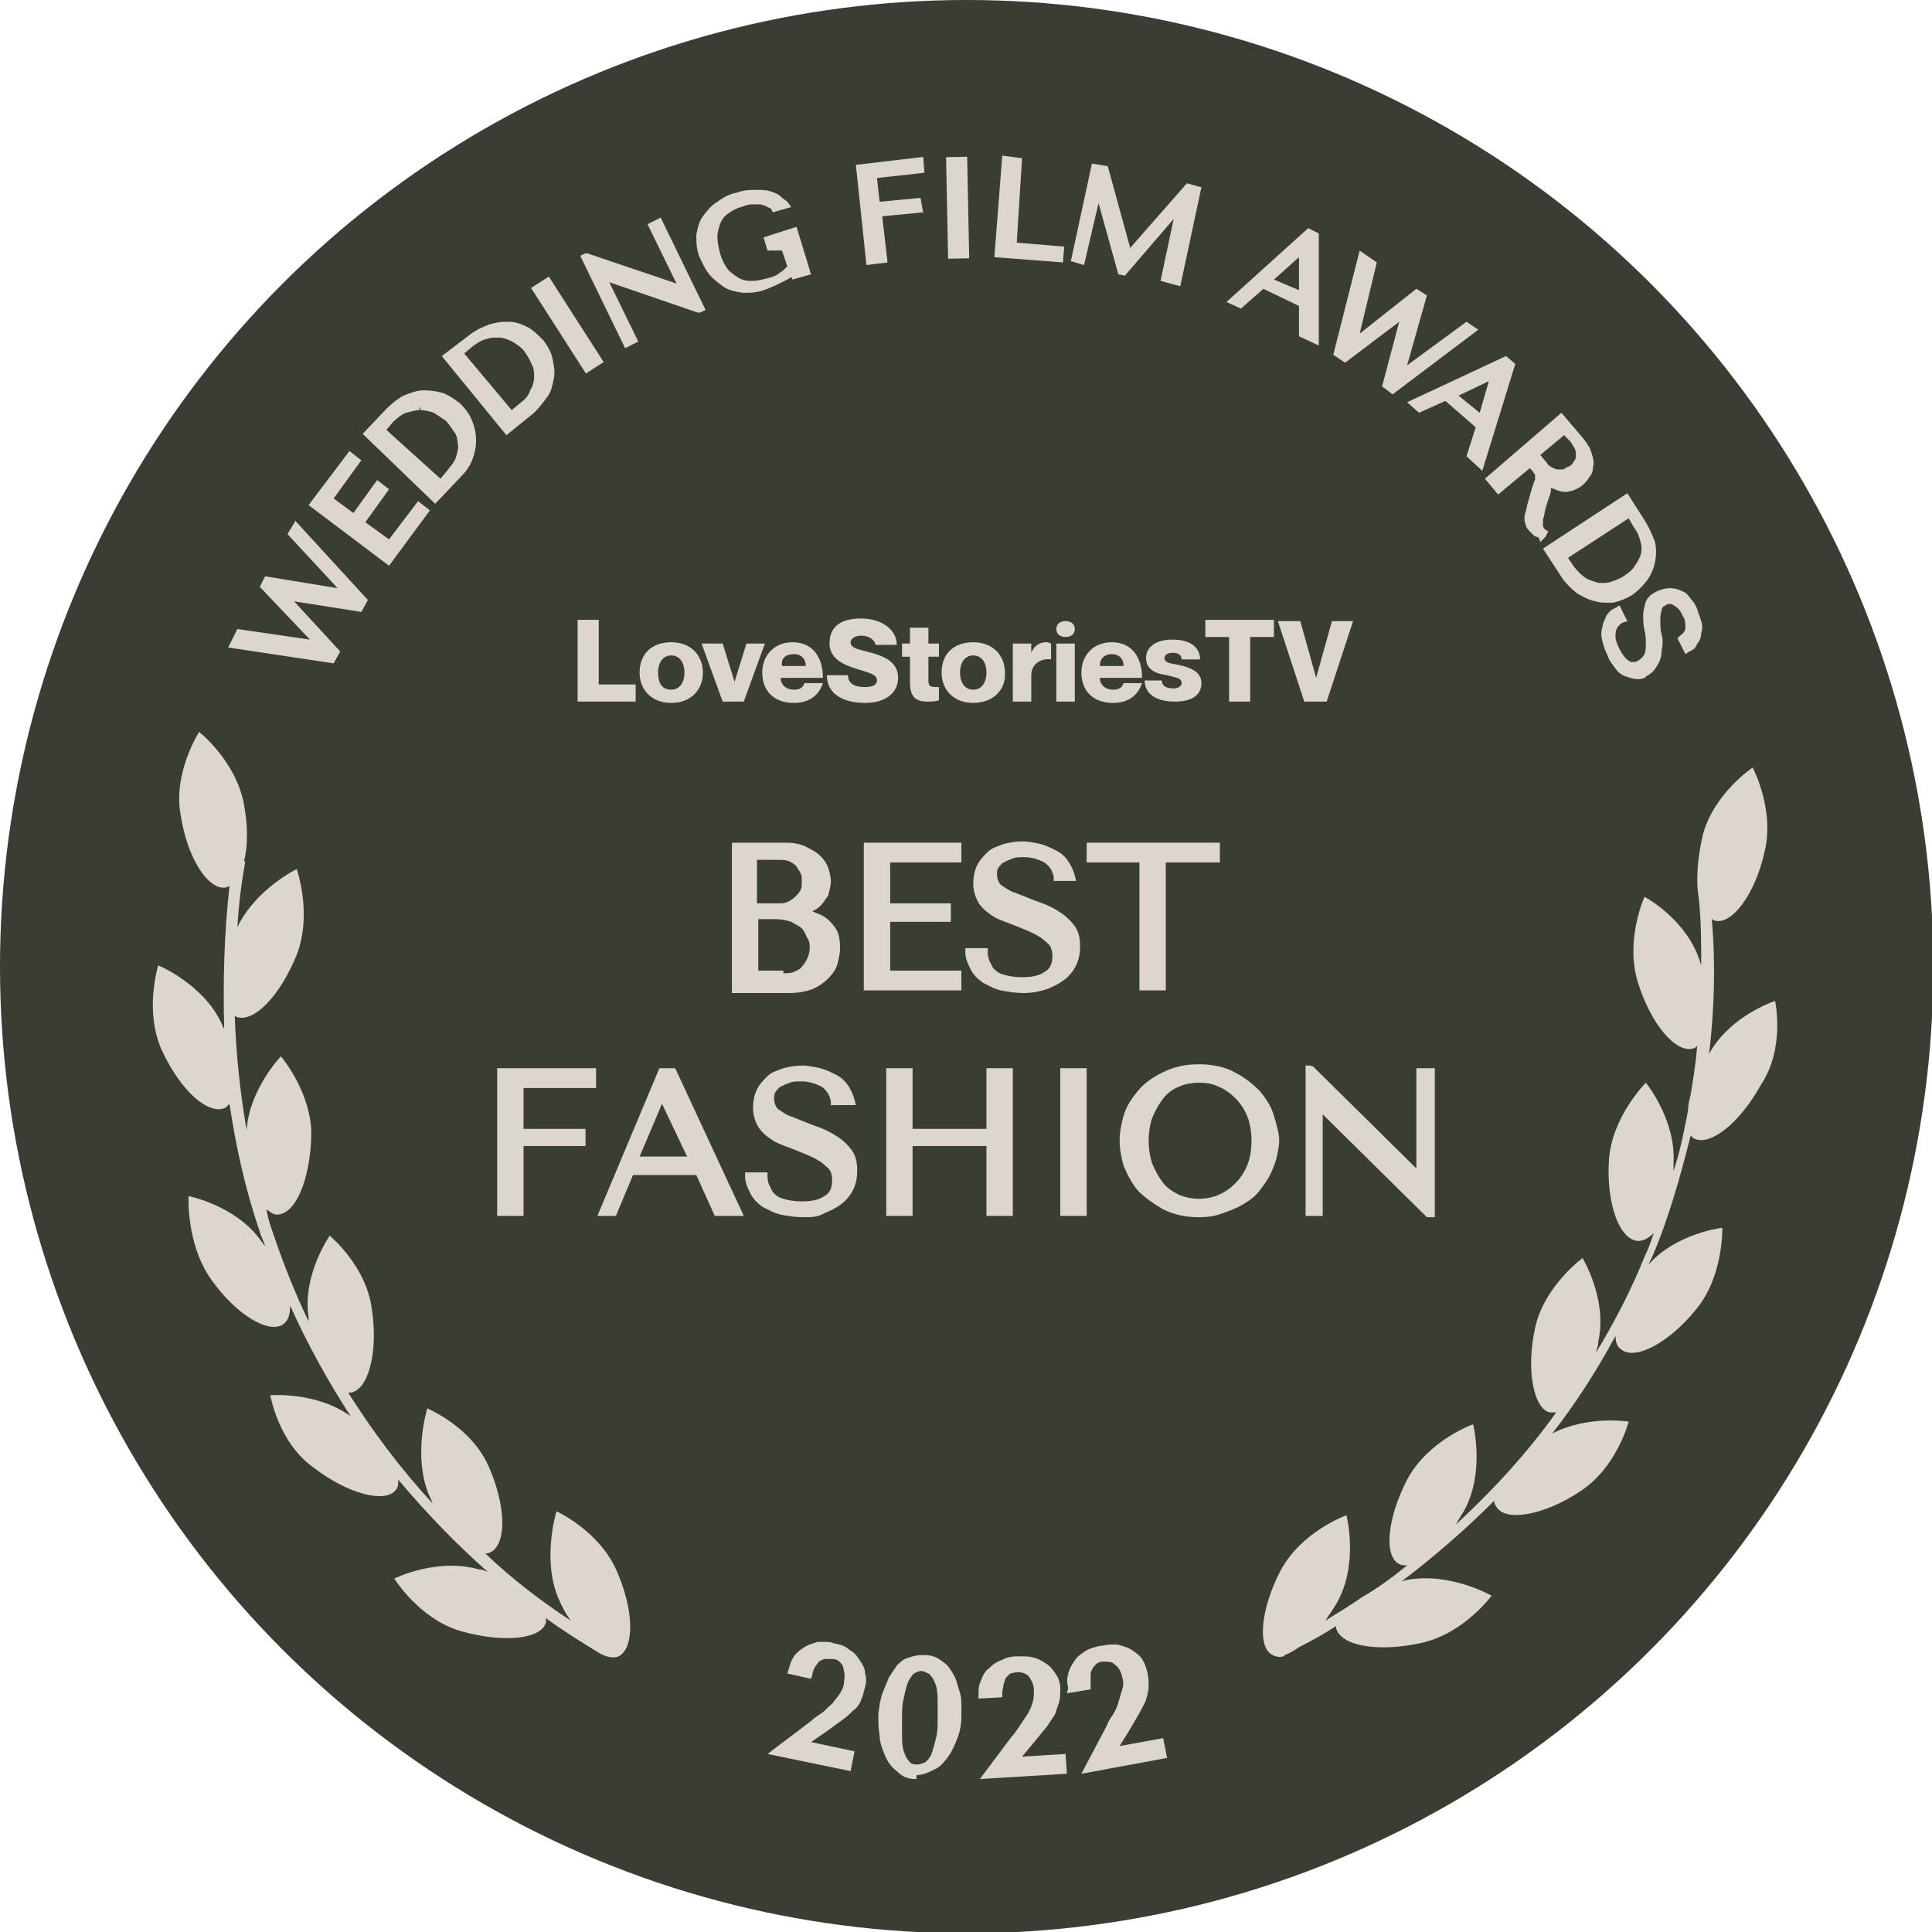 <?xml version="1.0" encoding="UTF-8"?> <!-- Generator: Adobe Illustrator 26.0.1, SVG Export Plug-In . SVG Version: 6.00 Build 0) --> <svg xmlns="http://www.w3.org/2000/svg" xmlns:xlink="http://www.w3.org/1999/xlink" x="0px" y="0px" viewBox="0 0 146.5 146.5" style="enable-background:new 0 0 146.5 146.5;" xml:space="preserve"> <style type="text/css"> .st0{fill:#3A3D34;} .st1{fill:#DDD6D0;} .st2{fill:#B86747;} </style> <g id="Layer_1"> <circle class="st0" cx="73.3" cy="73.3" r="73.3"></circle> <g> <path class="st1" d="M43.8,47.1v6.1h4.4v-1.3h-2.8v-4.9H43.8z"></path> <path class="st1" d="M50.9,53.3c-1.5,0-2.4-1-2.4-2.3c0-1.4,0.9-2.3,2.4-2.3c1.5,0,2.4,1,2.4,2.3C53.3,52.3,52.4,53.3,50.9,53.3z M50.9,52.3c0.6,0,1-0.5,1-1.3c0-0.8-0.4-1.3-1-1.3c-0.6,0-1,0.5-1,1.3C49.9,51.8,50.2,52.3,50.9,52.3z"></path> <path class="st1" d="M53.2,48.8l1.6,4.4h1.6l1.6-4.4h-1.4l-0.9,2.9h0l-0.9-2.9H53.2z"></path> <path class="st1" d="M60.2,52.3c-0.5,0-1-0.3-1-0.9h3.2c0-1.6-0.8-2.7-2.3-2.7c-1.4,0-2.3,1-2.3,2.3c0,1.4,0.9,2.3,2.4,2.3 c1.2,0,1.9-0.6,2.2-1.5H61C60.9,52.1,60.7,52.3,60.2,52.3z M60.2,49.6c0.5,0,0.9,0.3,0.9,0.9h-1.8C59.2,49.9,59.6,49.6,60.2,49.6z "></path> <path class="st1" d="M65.7,49.4c-0.8-0.2-1.2-0.3-1.2-0.7c0-0.3,0.4-0.5,0.8-0.5c0.6,0,1,0.3,1.1,0.7H68c0-1.2-1.2-2-2.7-2 c-1.4,0-2.4,0.5-2.4,1.9c0,1.1,1,1.6,2,1.9c0.9,0.3,1.6,0.4,1.6,0.9c0,0.3-0.3,0.5-0.9,0.5c-0.7,0-1.3-0.2-1.3-0.9h-1.6 c0,1.4,1.2,2.1,2.9,2.1c1.6,0,2.5-0.8,2.5-1.9C68.1,50.1,66.9,49.7,65.7,49.4z"></path> <path class="st1" d="M71.2,49.8v-1h-0.8v-1.2H69v1.2h-0.6v1H69v1.9c0,1,0.3,1.5,1.3,1.5c0.4,0,0.6,0,0.9-0.1v-1 c-0.6,0-0.8,0-0.8-0.5v-1.8H71.2z"></path> <path class="st1" d="M73.8,53.3c-1.5,0-2.4-1-2.4-2.3c0-1.4,0.9-2.3,2.4-2.3c1.5,0,2.4,1,2.4,2.3C76.3,52.3,75.3,53.3,73.8,53.3z M73.8,52.3c0.6,0,1-0.5,1-1.3c0-0.8-0.4-1.3-1-1.3c-0.6,0-1,0.5-1,1.3C72.8,51.8,73.2,52.3,73.8,52.3z"></path> <path class="st1" d="M79.3,48.7c-0.5,0-0.9,0.3-1.1,0.8h0v-0.7h-1.4v4.4h1.4v-2c0-0.9,0.8-1.3,1.5-1.2h0v-1.2 C79.5,48.7,79.4,48.7,79.3,48.7z"></path> <path class="st1" d="M80.8,48.3c0.4,0,0.7-0.2,0.7-0.6c0-0.4-0.3-0.6-0.7-0.6s-0.7,0.2-0.7,0.6C80.1,48.1,80.4,48.3,80.8,48.3z M80.1,48.8v4.4h1.4v-4.4H80.1z"></path> <path class="st1" d="M84.4,52.3c-0.5,0-1-0.3-1-0.9h3.2c0-1.6-0.8-2.7-2.3-2.7c-1.4,0-2.3,1-2.3,2.3c0,1.4,0.9,2.3,2.4,2.3 c1.2,0,1.9-0.6,2.2-1.5h-1.4C85.1,52.1,84.9,52.3,84.4,52.3z M84.3,49.6c0.5,0,0.9,0.3,0.9,0.9h-1.8 C83.4,49.9,83.8,49.6,84.3,49.6z"></path> <path class="st1" d="M89.3,50.4c-0.7-0.1-1-0.2-1-0.5c0-0.2,0.2-0.4,0.6-0.4c0.5,0,0.7,0.2,0.7,0.5H91c0-0.8-0.6-1.5-2.1-1.5 c-1.3,0-2,0.6-2,1.4c0,0.9,0.8,1.2,1.6,1.3c0.7,0.2,1.1,0.2,1.1,0.6c0,0.2-0.2,0.4-0.6,0.4c-0.6,0-0.9-0.2-0.9-0.6h-1.3 c0,0.9,0.7,1.6,2.3,1.6c1.3,0,2-0.5,2-1.4C91.1,50.9,90.2,50.6,89.3,50.4z"></path> <path class="st1" d="M93.2,53.2h1.6v-4.9h1.8v-1.3h-5.2v1.3h1.8V53.2z"></path> <path class="st1" d="M96.9,47.1l2,6.1h1.7l2-6.1H101l-1.2,4.3h0l-1.2-4.3H96.9z"></path> </g> <g> <path class="st1" d="M58.2,133l3.3-2.5c0.2-0.2,0.5-0.4,0.8-0.6c0.3-0.2,0.5-0.5,0.8-0.7c0.2-0.3,0.4-0.5,0.6-0.8 c0.2-0.3,0.3-0.6,0.3-0.9c0.1-0.5,0-0.8-0.1-1.2c-0.2-0.3-0.4-0.5-0.8-0.5c-0.1,0-0.2,0-0.3,0c-0.1,0-0.2,0-0.3,0 c-0.2,0.1-0.3,0.1-0.4,0.2c-0.1,0.1-0.2,0.3-0.3,0.4c-0.1,0.2-0.2,0.4-0.2,0.6l-0.1,0.3l-1.8-0.4l0.1-0.3c0.1-0.4,0.2-0.7,0.4-1 c0.2-0.3,0.5-0.5,0.8-0.7c0.3-0.2,0.7-0.3,1-0.4c0.2,0,0.3,0,0.5,0c0.2,0,0.5,0,0.7,0.1c0.5,0.1,0.9,0.2,1.2,0.5 c0.4,0.2,0.6,0.5,0.8,0.8c0.2,0.3,0.4,0.6,0.4,1c0.1,0.3,0.1,0.7,0,1c-0.1,0.4-0.2,0.8-0.3,1c-0.1,0.3-0.3,0.6-0.6,0.8 c-0.2,0.2-0.5,0.5-0.8,0.7l-1.1,0.8l-1.3,0.9l3.3,0.7l-0.3,1.5L58.2,133z"></path> <path class="st1" d="M69.4,134.9c-0.6,0-1-0.2-1.4-0.6c-0.4-0.3-0.7-0.7-0.9-1.2c-0.2-0.5-0.4-1-0.4-1.5c-0.1-0.5-0.1-1.1-0.1-1.6 c0-0.2,0.1-0.5,0.1-0.8c0.1-0.3,0.1-0.6,0.3-1c0.1-0.3,0.3-0.7,0.4-1c0.2-0.3,0.4-0.6,0.6-0.9c0.3-0.3,0.5-0.5,0.9-0.6 c0.3-0.1,0.6-0.2,1-0.2c0.1,0,0.1,0,0.2,0c0.4,0,0.8,0.1,1.1,0.3c0.3,0.2,0.6,0.4,0.8,0.7c0.2,0.3,0.4,0.6,0.5,0.9 c0.1,0.3,0.2,0.7,0.3,1c0.1,0.3,0.1,0.7,0.1,1c0,0.3,0,0.6,0,0.8c0,0.5-0.1,1.1-0.3,1.6c-0.2,0.5-0.4,1-0.7,1.4 c-0.3,0.4-0.6,0.8-1.1,1c-0.4,0.2-0.8,0.4-1.3,0.4C69.5,134.9,69.5,134.9,69.4,134.9z M69.9,126.7c-0.2,0-0.4,0.1-0.6,0.2 c-0.2,0.2-0.4,0.5-0.5,0.8c-0.1,0.3-0.2,0.7-0.3,1.2c-0.1,0.4-0.1,0.9-0.1,1.3c0,0.4,0,0.8,0,1.3c0,0.4,0,0.8,0.1,1.2 c0.1,0.3,0.2,0.6,0.4,0.8c0.1,0.2,0.3,0.3,0.6,0.3c0,0,0,0,0,0c0.3,0,0.5-0.1,0.7-0.2c0.2-0.2,0.4-0.4,0.5-0.8 c0.1-0.3,0.2-0.7,0.3-1.1c0.1-0.4,0.1-0.9,0.1-1.3c0-0.4,0-0.8,0-1.3c0-0.4,0-0.8-0.1-1.2c-0.1-0.3-0.2-0.6-0.4-0.8 C70.5,126.9,70.2,126.8,69.9,126.7L69.9,126.7z"></path> <path class="st1" d="M76.7,131.7c0.2-0.2,0.4-0.5,0.6-0.8c0.2-0.3,0.4-0.6,0.6-0.9c0.2-0.3,0.3-0.6,0.4-0.9 c0.1-0.3,0.1-0.6,0.1-0.9c0-0.5-0.2-0.8-0.4-1.1c-0.2-0.2-0.5-0.3-0.8-0.3c-0.3,0-0.5,0.1-0.6,0.1c-0.1,0.1-0.2,0.2-0.3,0.3 c-0.1,0.1-0.1,0.3-0.2,0.5c0,0.2-0.1,0.4-0.1,0.7l0,0.3l-1.8,0.1l0-0.3c0-0.4,0-0.7,0.2-1.1c0.1-0.3,0.3-0.7,0.6-0.9 c0.3-0.3,0.6-0.5,0.9-0.6c0.4-0.2,0.7-0.3,1.2-0.3c0.1,0,0.2,0,0.3,0c0.4,0,0.7,0,1,0.1c0.4,0.1,0.7,0.3,1,0.5 c0.3,0.2,0.5,0.5,0.7,0.8c0.2,0.3,0.3,0.7,0.3,1c0,0.4,0,0.8-0.1,1.1c-0.1,0.3-0.2,0.6-0.3,0.9c-0.2,0.3-0.4,0.6-0.6,0.9l-0.9,1.1 l-1,1.2l3.3-0.2l0.1,1.5l-6.6,0.4L76.7,131.7z"></path> <path class="st1" d="M83.9,130.9c0.1-0.3,0.3-0.6,0.5-0.9c0.2-0.3,0.3-0.6,0.4-0.9c0.1-0.3,0.2-0.7,0.3-1c0.1-0.3,0.1-0.6,0-0.9 c-0.1-0.5-0.3-0.8-0.6-1c-0.2-0.2-0.4-0.2-0.7-0.2c-0.1,0-0.2,0-0.2,0c-0.2,0-0.4,0.1-0.5,0.2c-0.1,0.1-0.2,0.2-0.3,0.4 c-0.1,0.2-0.1,0.3-0.1,0.5c0,0.2,0,0.4,0,0.7l0,0.3l-1.8,0.3L81,128c-0.1-0.4-0.1-0.7,0-1.1c0.1-0.4,0.3-0.7,0.5-1 c0.2-0.3,0.5-0.5,0.8-0.7c0.3-0.2,0.7-0.3,1.1-0.4c0.3,0,0.5-0.1,0.8-0.1c0.2,0,0.4,0,0.5,0c0.4,0.1,0.8,0.2,1.1,0.4 c0.3,0.2,0.6,0.4,0.8,0.7c0.2,0.3,0.3,0.6,0.4,1c0.1,0.4,0.1,0.8,0.1,1.1c0,0.3-0.1,0.6-0.2,1c-0.1,0.3-0.3,0.6-0.5,1l-0.7,1.2 l-0.8,1.3l3.3-0.6l0.3,1.5l-6.5,1.2L83.9,130.9z"></path> </g> <g> <polygon class="st1" points="17.3,49.1 18,47.7 23.5,48.5 19.7,44.5 20.1,43.7 25.6,44.6 21.8,40.5 22.4,39.5 27.9,45.5 27.4,46.4 22.3,45.6 25.8,49.4 25.3,50.3 "></polygon> <polygon class="st1" points="23.4,38.3 26.5,34.2 27.4,34.9 25.3,37.8 26.8,38.9 28.6,36.4 29.5,37.1 27.7,39.6 29.5,40.9 31.7,38 32.6,38.7 29.5,42.9 "></polygon> <path class="st1" d="M27.5,32.9l1.8-1.9c0.4-0.4,0.9-0.8,1.3-1c0.5-0.2,1-0.4,1.5-0.4c0.1,0,0.1,0,0.2,0c0.4,0,0.9,0.1,1.3,0.2 c0.5,0.2,0.9,0.5,1.3,0.8c0.4,0.4,0.7,0.8,0.9,1.3c0.2,0.5,0.3,1,0.3,1.5s-0.1,1-0.3,1.5c-0.2,0.5-0.5,0.9-0.9,1.3l-1.9,2 L27.5,32.9z M33.4,36.3l0.5-0.6c0.3-0.4,0.6-0.7,0.7-1.1c0.1-0.4,0.2-0.7,0.1-1c0-0.3-0.1-0.7-0.3-0.9c-0.2-0.3-0.4-0.6-0.6-0.8 c-0.3-0.2-0.6-0.4-0.9-0.6c-0.3-0.1-0.7-0.2-1-0.2l-0.1-0.3v0.3c-0.3,0-0.6,0.1-1,0.2c-0.3,0.1-0.7,0.4-1,0.7l-0.5,0.6L33.4,36.3z "></path> <path class="st1" d="M33.5,27l2.1-1.6c0.5-0.4,1-0.6,1.5-0.8c0.4-0.1,0.8-0.2,1.2-0.2c0.1,0,0.2,0,0.3,0c0.5,0,1,0.2,1.4,0.4 c0.4,0.2,0.8,0.6,1.2,1c0.3,0.4,0.6,0.9,0.7,1.4c0.1,0.5,0.2,1,0.1,1.5c-0.1,0.5-0.2,1-0.5,1.4c-0.3,0.4-0.6,0.8-1,1.2l-2.1,1.7 L33.5,27z M38.8,31.1l0.6-0.5c0.4-0.3,0.7-0.6,0.8-1c0.2-0.3,0.3-0.7,0.3-1c0-0.3,0-0.7-0.2-1c-0.1-0.3-0.3-0.6-0.5-0.9 c-0.2-0.3-0.5-0.5-0.8-0.7c-0.3-0.2-0.6-0.3-1-0.4c-0.1,0-0.2,0-0.4,0c-0.2,0-0.4,0-0.7,0.1c-0.4,0.1-0.7,0.3-1.1,0.6l-0.6,0.5 L38.8,31.1z"></path> <rect x="42.2" y="20.8" transform="matrix(0.842 -0.54 0.54 0.842 -6.495 27.11)" class="st1" width="1.6" height="7.7"></rect> <polygon class="st1" points="44,19.4 44.4,19.2 44.5,19.2 51.3,21.5 49.1,17 50.1,16.5 53.5,23.5 53.1,23.7 52.9,23.7 46.2,21.4 48.4,25.9 47.4,26.4 "></polygon> <path class="st1" d="M56.7,22.2c-0.1,0-0.3,0-0.4,0c-0.6-0.1-1.1-0.2-1.5-0.5c-0.4-0.3-0.8-0.6-1.1-1c-0.3-0.4-0.5-0.9-0.7-1.3 c-0.2-0.6-0.2-1.1-0.2-1.6c0.1-0.5,0.2-1,0.5-1.4c0.3-0.4,0.6-0.8,1.1-1.1c0.4-0.3,0.9-0.6,1.5-0.7c0.5-0.2,1-0.2,1.4-0.2 c0,0,0,0,0,0c0.4,0,0.8,0,1.1,0.1c0.3,0.1,0.6,0.2,0.8,0.4c0.2,0.2,0.4,0.3,0.5,0.4l0.3,0.4l-1.4,0.4l-0.1-0.2 c0-0.1-0.1-0.1-0.3-0.2c-0.1-0.1-0.3-0.1-0.5-0.2c-0.1,0-0.3,0-0.5,0c-0.1,0-0.2,0-0.2,0c-0.3,0-0.5,0.1-0.8,0.2 c-0.4,0.1-0.7,0.3-1,0.5c-0.3,0.2-0.5,0.5-0.6,0.8c-0.1,0.3-0.2,0.6-0.2,1c0,0.4,0.1,0.8,0.2,1.2c0.1,0.4,0.3,0.8,0.5,1.1 c0.2,0.3,0.5,0.5,0.8,0.7c0.3,0.2,0.6,0.3,1,0.3c0.1,0,0.1,0,0.2,0c0.3,0,0.7-0.1,1.1-0.2c0.4-0.1,0.7-0.2,0.9-0.4 c0.2-0.1,0.4-0.3,0.6-0.5l-0.4-1.2L58.2,19l-0.3-1l2.5-0.8l1.1,3.6l-1.4,0.4L60,21c-0.1,0.1-0.3,0.2-0.5,0.3 c-0.4,0.2-0.8,0.4-1.3,0.6C57.7,22.1,57.2,22.2,56.7,22.2z"></path> <polygon class="st1" points="64.9,12.5 70,11.9 70.1,13.1 66.5,13.5 66.7,15.3 69.8,15 70,16.1 66.9,16.4 67.3,19.9 65.7,20.1 "></polygon> <rect x="71.8" y="11.9" transform="matrix(1 -2.004610e-02 2.004610e-02 1 -0.3 1.458)" class="st1" width="1.6" height="7.7"></rect> <polygon class="st1" points="75.4,19.5 76,11.8 77.5,12 77.1,18.4 80.7,18.7 80.6,19.9 "></polygon> <polygon class="st1" points="88,21.3 89,16.6 85.3,20.9 84.8,20.8 83.3,15.4 82.2,20.1 81.2,19.8 82.8,12.4 84,12.6 85.7,18.8 90,13.9 91.1,14.2 89.5,21.7 "></polygon> <path class="st1" d="M98.5,25.5l0-2.3l-2.7-1.3l-1.7,1.5L93,22.9l6.2-5.6l0.8,0.4l0,8.5L98.5,25.5z M98.5,22l0-2.5l-1.9,1.7 L98.5,22z"></path> <polygon class="st1" points="104.8,29.3 106.1,24.4 102,27.5 101.1,26.9 103.1,19 104.4,19.9 103.1,25.3 107.4,21.9 108.2,22.4 106.7,27.7 111.2,24.4 112.1,25 105.6,29.9 "></polygon> <path class="st1" d="M111.2,34.6l0.7-2.2l-2.3-2l-2,0.9l-0.9-0.8l7.5-3.5l0.7,0.6l-2.5,8.1L111.2,34.6z M112.2,31.3l0.7-2.4 l-2.3,1.1L112.2,31.3z"></path> <path class="st1" d="M116.7,40.8c-0.1-0.1-0.3-0.1-0.4-0.2c-0.1-0.1-0.2-0.2-0.3-0.3c-0.2-0.2-0.3-0.4-0.3-0.5 c-0.1-0.2-0.1-0.4-0.1-0.5c0-0.2,0-0.3,0.1-0.5c0-0.2,0.1-0.3,0.1-0.5l0.4-1.4c0.1-0.2,0.1-0.4,0.2-0.5c0-0.1,0-0.2,0-0.3 c0-0.1,0-0.2-0.1-0.2c0-0.1-0.1-0.2-0.2-0.3l-0.1-0.1l-2.4,2l-1-1.2l5.8-5l1.7,2c0.3,0.4,0.5,0.7,0.6,1.1c0.1,0.3,0.2,0.7,0.1,1 c0,0.3-0.1,0.6-0.3,0.8c-0.1,0.2-0.3,0.4-0.4,0.5c-0.2,0.2-0.4,0.3-0.6,0.4c-0.2,0.1-0.5,0.2-0.8,0.2c0,0,0,0,0,0 c-0.3,0-0.6-0.1-0.8-0.2c-0.1,0-0.2-0.1-0.3-0.1c0,0.1,0,0.1,0,0.2c0,0.2-0.1,0.4-0.2,0.7c-0.1,0.3-0.2,0.6-0.3,1.1 c0,0.2-0.1,0.3-0.1,0.4c0,0.1,0,0.2,0,0.3c0,0.1,0,0.2,0,0.2c0,0.1,0.1,0.1,0.1,0.2l0.3,0.2l-0.2,0.4l-0.4,0.4L116.7,40.8z M117.3,35.1c0.1,0.2,0.3,0.3,0.5,0.4c0.2,0.1,0.3,0.1,0.5,0.1c0,0,0,0,0,0c0.2,0,0.3,0,0.4-0.1c0.1-0.1,0.3-0.1,0.4-0.2 c0.1-0.1,0.2-0.2,0.3-0.4c0.1-0.1,0.1-0.3,0.1-0.4c0-0.2,0-0.3-0.1-0.5c-0.1-0.2-0.2-0.3-0.3-0.5l-0.5-0.5l-1.8,1.5L117.3,35.1z"></path> <path class="st1" d="M121.9,45.7c-0.3,0-0.6,0-0.9-0.1c-0.5-0.1-0.9-0.3-1.4-0.6c-0.4-0.3-0.8-0.7-1.1-1.1l-1.5-2.3l6.4-4.2 l1.4,2.2c0.3,0.5,0.5,1,0.7,1.5c0.1,0.5,0.1,1,0,1.5c-0.1,0.5-0.3,1-0.6,1.4c-0.3,0.4-0.7,0.8-1.1,1.1c-0.5,0.3-1,0.5-1.5,0.6 C122.3,45.7,122.1,45.7,121.9,45.7z M119.3,42.9c0.3,0.4,0.6,0.7,0.9,0.9c0.3,0.2,0.7,0.3,1,0.4c0.1,0,0.2,0,0.3,0l0,0 c0.2,0,0.5,0,0.7-0.1c0.3-0.1,0.6-0.2,0.9-0.4c0.3-0.2,0.6-0.4,0.8-0.7c0.2-0.3,0.4-0.6,0.5-0.9c0.1-0.3,0.1-0.7,0-1 c-0.1-0.4-0.2-0.7-0.5-1.1l-0.4-0.7l-4.6,3L119.3,42.9z"></path> <path class="st1" d="M124.2,51.5c-0.3,0-0.6-0.1-0.9-0.2c-0.3-0.1-0.6-0.3-0.8-0.6c-0.2-0.3-0.5-0.6-0.6-1 c-0.2-0.4-0.3-0.7-0.4-1.1c-0.1-0.4-0.1-0.7,0-1c0-0.3,0.2-0.6,0.3-0.9c0.2-0.3,0.4-0.5,0.7-0.6l0.3-0.2l0.6,1.2l-0.3,0.1 c-0.1,0-0.2,0.1-0.3,0.2c-0.1,0.1-0.2,0.2-0.2,0.3c-0.1,0.1-0.1,0.3-0.1,0.6c0,0.2,0.1,0.5,0.3,0.9c0.2,0.4,0.4,0.7,0.7,0.9 c0.1,0.1,0.2,0.1,0.3,0.1l0,0c0.1,0,0.3,0,0.4-0.1c0.2-0.1,0.4-0.3,0.5-0.5c0.1-0.2,0.1-0.5,0.1-0.8c0-0.3,0-0.7-0.1-1 c-0.1-0.4-0.1-0.8-0.1-1.1c0-0.4,0.1-0.7,0.2-1.1c0.2-0.4,0.5-0.6,0.9-0.8c0.3-0.1,0.6-0.2,0.9-0.2c0.4,0,0.7,0.1,0.9,0.2 c0.3,0.1,0.5,0.3,0.7,0.6c0.2,0.2,0.4,0.5,0.5,0.8c0.1,0.3,0.2,0.6,0.3,0.9c0.1,0.3,0.1,0.6,0,0.9c0,0.3-0.1,0.6-0.3,0.8 c-0.1,0.3-0.3,0.5-0.6,0.6l-0.3,0.2l-0.6-1.2l0.2-0.2c0.3-0.2,0.4-0.4,0.4-0.6c0-0.3,0-0.6-0.2-0.9c-0.1-0.2-0.2-0.4-0.3-0.5 c-0.1-0.1-0.2-0.2-0.4-0.3c-0.1-0.1-0.2-0.1-0.3-0.1c0,0,0,0,0,0c-0.1,0-0.2,0-0.3,0.1c-0.2,0.1-0.3,0.2-0.3,0.4 c-0.1,0.2-0.1,0.5-0.1,0.8c0,0.3,0,0.7,0.1,1c0.1,0.4,0.1,0.8,0,1.2c0,0.4-0.1,0.8-0.3,1.1c-0.2,0.4-0.5,0.7-0.9,0.9 C124.8,51.4,124.5,51.5,124.2,51.5L124.2,51.5z"></path> </g> <g> <path class="st1" d="M55.5,75.1V63.9h4.1c0.6,0,1.1,0.1,1.5,0.3s0.8,0.4,1.1,0.7s0.5,0.6,0.6,0.9c0.1,0.3,0.2,0.7,0.2,1 c0,0.4-0.1,0.7-0.2,1.1c-0.2,0.3-0.4,0.6-0.6,0.8c-0.2,0.2-0.4,0.3-0.6,0.4c0.2,0.1,0.5,0.2,0.7,0.3c0.4,0.2,0.7,0.5,1,0.9 c0.3,0.4,0.4,0.9,0.4,1.6c0,0.4-0.1,0.8-0.2,1.2c-0.1,0.4-0.4,0.8-0.7,1.1c-0.3,0.3-0.7,0.6-1.2,0.8c-0.5,0.2-1.1,0.3-1.8,0.3 H55.5z M59.4,73.8c0.3,0,0.6,0,0.8-0.1c0.2-0.1,0.5-0.2,0.6-0.4c0.2-0.2,0.3-0.4,0.4-0.6c0.1-0.2,0.2-0.5,0.2-0.8 c0-0.3,0-0.5-0.2-0.8c-0.1-0.2-0.2-0.5-0.4-0.7c-0.2-0.2-0.5-0.3-0.8-0.5c-0.3-0.1-0.7-0.2-1.2-0.2h-1.3v3.9H59.4z M59,68.5 c0.3,0,0.5,0,0.7-0.1c0.2-0.1,0.4-0.2,0.6-0.4c0.2-0.2,0.3-0.3,0.4-0.5c0.1-0.2,0.1-0.4,0.1-0.7c0-0.2,0-0.4-0.1-0.6 c-0.1-0.2-0.2-0.3-0.3-0.5c-0.1-0.1-0.3-0.3-0.6-0.4c-0.2-0.1-0.5-0.1-0.9-0.1h-1.5v3.3H59z"></path> <polygon class="st1" points="65.5,75.1 65.5,63.9 72.9,63.9 72.9,65.4 67.5,65.4 67.5,68.5 72.1,68.5 72.1,69.9 67.5,69.9 67.5,73.6 72.9,73.6 72.9,75.1 "></polygon> <path class="st1" d="M77.6,75.3c-0.6,0-1.2-0.1-1.7-0.2c-0.5-0.1-1-0.4-1.4-0.6c-0.4-0.3-0.7-0.6-0.9-1c-0.2-0.4-0.4-0.8-0.4-1.3 l0-0.3h1.7l0,0.3c0,0.1,0,0.3,0.1,0.6c0.1,0.2,0.2,0.4,0.3,0.6c0.2,0.2,0.4,0.4,0.8,0.5c0.3,0.1,0.8,0.2,1.4,0.2 c0.7,0,1.3-0.1,1.7-0.4c0.4-0.2,0.6-0.6,0.6-1.2c0-0.4-0.1-0.8-0.4-1c-0.3-0.3-0.6-0.5-1-0.7c-0.4-0.2-0.9-0.4-1.4-0.6 c-0.5-0.2-1.1-0.4-1.5-0.6c-0.5-0.3-0.9-0.6-1.2-1c-0.3-0.4-0.5-1-0.5-1.6c0-0.5,0.1-1,0.3-1.4c0.2-0.4,0.5-0.7,0.8-1 c0.3-0.3,0.7-0.4,1.2-0.6c0.4-0.1,0.9-0.2,1.4-0.2c0.5,0,0.9,0.1,1.4,0.2c0.4,0.1,0.8,0.3,1.2,0.5c0.4,0.2,0.7,0.5,0.9,0.8 c0.2,0.3,0.4,0.7,0.5,1.1l0.1,0.4h-1.7l0-0.3c-0.1-0.5-0.3-0.8-0.7-1.1c-0.4-0.2-0.9-0.4-1.5-0.4c-0.4,0-0.7,0-0.9,0.1 c-0.3,0.1-0.5,0.2-0.7,0.3c-0.2,0.1-0.3,0.3-0.4,0.4c-0.1,0.2-0.1,0.3-0.1,0.5c0,0.3,0.1,0.6,0.3,0.8c0.3,0.2,0.7,0.5,1.1,0.6 c0.5,0.2,1,0.4,1.5,0.6c0.6,0.2,1.1,0.4,1.6,0.7c0.5,0.3,0.9,0.6,1.3,1.1c0.4,0.5,0.5,1,0.5,1.7c0,0.5-0.1,1-0.3,1.4 c-0.2,0.4-0.5,0.8-0.9,1.1c-0.4,0.3-0.8,0.5-1.3,0.7C78.8,75.2,78.2,75.3,77.6,75.3z"></path> <polygon class="st1" points="86.4,75.1 86.4,65.4 82.4,65.4 82.4,63.9 92.5,63.9 92.5,65.4 88.4,65.4 88.4,75.1 "></polygon> <polygon class="st1" points="37.7,92.2 37.7,81 45.2,81 45.2,82.5 39.7,82.5 39.7,85.6 44.4,85.6 44.4,86.9 39.7,86.9 39.7,92.2 "></polygon> <path class="st1" d="M54.2,92.2l-1.4-3.1H48l-1.3,3.1h-1.4L50,81h1.2l5.2,11.2H54.2z M52.1,87.7l-1.9-4l-1.7,4H52.1z"></path> <path class="st1" d="M60.9,92.3c-0.6,0-1.2-0.1-1.7-0.2c-0.5-0.1-1-0.4-1.4-0.6c-0.4-0.3-0.7-0.6-0.9-1c-0.2-0.4-0.4-0.8-0.4-1.3 l0-0.3h1.7l0,0.3c0,0.1,0,0.3,0.1,0.6c0.1,0.2,0.2,0.4,0.3,0.6c0.2,0.2,0.4,0.4,0.8,0.5c0.3,0.1,0.8,0.2,1.4,0.2 c0.7,0,1.3-0.1,1.7-0.4c0.4-0.2,0.6-0.6,0.6-1.2c0-0.4-0.1-0.8-0.4-1c-0.3-0.3-0.6-0.5-1-0.7c-0.4-0.2-0.9-0.4-1.4-0.6 c-0.5-0.2-1.1-0.4-1.5-0.6c-0.5-0.3-0.9-0.6-1.2-1c-0.3-0.4-0.5-1-0.5-1.6c0-0.5,0.1-1,0.3-1.4c0.2-0.4,0.5-0.7,0.8-1 c0.3-0.3,0.7-0.4,1.2-0.6c0.4-0.1,0.9-0.2,1.4-0.2c0.5,0,0.9,0.1,1.4,0.2c0.4,0.1,0.8,0.3,1.2,0.5c0.4,0.2,0.7,0.5,0.9,0.8 c0.2,0.3,0.4,0.7,0.5,1.1l0.1,0.4H63l0-0.3c-0.1-0.5-0.3-0.8-0.7-1.1c-0.4-0.2-0.9-0.4-1.5-0.4c-0.4,0-0.7,0-0.9,0.1 c-0.3,0.1-0.5,0.2-0.7,0.3c-0.2,0.1-0.3,0.3-0.4,0.4c-0.1,0.2-0.1,0.3-0.1,0.5c0,0.3,0.1,0.6,0.3,0.8c0.3,0.2,0.7,0.5,1.1,0.6 c0.5,0.2,1,0.4,1.5,0.6c0.6,0.2,1.1,0.4,1.6,0.7c0.5,0.3,0.9,0.6,1.3,1.1c0.4,0.5,0.5,1,0.5,1.7c0,0.5-0.1,1-0.3,1.4 c-0.2,0.4-0.5,0.8-0.9,1.1c-0.4,0.3-0.8,0.5-1.3,0.7C62,92.3,61.5,92.3,60.9,92.3z"></path> <polygon class="st1" points="74.8,92.2 74.8,86.9 69.2,86.9 69.2,92.2 67.2,92.2 67.2,81 69.2,81 69.2,85.6 74.8,85.6 74.8,81 76.8,81 76.8,92.2 "></polygon> <rect x="80.4" y="81" class="st1" width="2" height="11.2"></rect> <path class="st1" d="M90.9,92.3c-1,0-1.9-0.2-2.7-0.6c-0.7-0.4-1.4-0.9-1.9-1.4c-0.5-0.6-0.8-1.2-1.1-1.9 c-0.2-0.7-0.3-1.3-0.3-1.9c0-0.6,0.1-1.2,0.3-1.9c0.2-0.7,0.6-1.3,1.1-1.9c0.5-0.6,1.1-1,1.9-1.4c0.8-0.4,1.7-0.6,2.7-0.6 c1,0,2,0.2,2.7,0.6c0.8,0.4,1.4,0.9,1.9,1.4c0.5,0.6,0.9,1.2,1.1,1.9c0.2,0.7,0.4,1.3,0.4,1.9c0,0.4-0.1,0.8-0.2,1.3 c-0.1,0.4-0.3,0.9-0.5,1.3c-0.2,0.4-0.5,0.8-0.8,1.2c-0.3,0.4-0.7,0.7-1.2,1c-0.5,0.3-1,0.5-1.6,0.7 C92.2,92.2,91.6,92.3,90.9,92.3z M90.9,82.1c-0.5,0-1.1,0.1-1.5,0.3c-0.5,0.2-0.9,0.5-1.2,0.9c-0.3,0.4-0.6,0.9-0.8,1.4 c-0.2,0.5-0.3,1.2-0.3,1.8s0.1,1.3,0.3,1.8c0.2,0.5,0.5,1,0.8,1.4c0.3,0.4,0.8,0.7,1.2,0.9c0.5,0.2,1,0.3,1.5,0.3 c0.5,0,1.1-0.1,1.5-0.3c0.5-0.2,0.9-0.5,1.3-0.9c0.4-0.4,0.7-0.9,0.9-1.4c0.2-0.5,0.3-1.2,0.3-1.8s-0.1-1.3-0.3-1.8 c-0.2-0.5-0.5-1-0.9-1.4c-0.4-0.4-0.8-0.7-1.3-0.9C92,82.2,91.5,82.1,90.9,82.1z"></path> <polygon class="st1" points="108.2,92.3 100.3,84.5 100.3,92.2 99,92.2 99,80.8 99.4,80.8 99.6,80.9 107.4,88.6 107.4,81 108.8,81 108.8,92.3 "></polygon> </g> <g> <path class="st1" d="M42.2,114.6c0,0-1.1,3.5,0.1,6.5c0.3,0.7,0.6,1.3,1,1.8c-2.3-1.5-4.5-3.2-6.5-5.1c0.1,0,0.2,0,0.4-0.1 c1.2-0.6,1.2-3.4-0.1-6.4c-1.3-3.1-4.7-4.5-4.7-4.5s-1.1,3.5,0.1,6.5c0.1,0.2,0.2,0.4,0.3,0.7c-2.4-2.6-4.5-5.4-6.4-8.4 c0.1,0,0.2,0,0.2,0c1.3-0.2,2.1-3,1.6-6.3c-0.4-3.3-3.2-5.6-3.2-5.6s-2.1,3-1.6,6.2c0,0.1,0,0.2,0,0.3c-1.1-2.3-2-4.6-2.8-7 c-0.2-0.5-0.3-1-0.4-1.5c0.3,0.2,0.5,0.4,0.8,0.4c1.4,0,2.5-2.6,2.6-5.9c0.1-3.3-2.3-6.1-2.3-6.1s-2.4,2.5-2.6,5.6 c-0.5-2.9-0.8-5.8-0.9-8.7c0,0,0.1,0.1,0.1,0.1c1.3,0.5,3.3-1.5,4.6-4.7c1.2-3.1,0-6.5,0-6.5s-3.1,1.5-4.5,4.4 c0.1-1.7,0.3-3.3,0.6-5l-0.1,0c0.3-1.1,0.3-2.7,0-4.3c-0.6-3.3-3.4-5.5-3.4-5.5s-2,3.1-1.4,6.3c0.5,3.3,2.1,5.7,3.4,5.5 c0.1,0,0.2-0.1,0.3-0.1C17,70.8,16.9,74.4,17,78c-0.1-0.1-0.1-0.2-0.2-0.4c-1.4-3-4.8-4.4-4.8-4.4s-1.1,3.5,0.3,6.5 c1.4,3,3.5,4.9,4.8,4.3c0.1-0.1,0.2-0.2,0.3-0.3c0.5,3.3,1.2,6.5,2.3,9.7c0.1,0.4,0.3,0.7,0.4,1.1c-0.1-0.1-0.2-0.3-0.3-0.4 c-1.9-2.7-5.5-3.4-5.5-3.4S14.1,94.3,16,97s4.4,4.2,5.5,3.4c0.4-0.3,0.5-0.8,0.5-1.4c1.3,2.9,2.9,5.8,4.6,8.4 c-2.6-1.9-6.1-1.6-6.1-1.6s0.6,3.6,3.3,5.5c2.6,2,5.4,2.7,6.2,1.7c0.2-0.2,0.2-0.5,0.2-0.8c2.1,2.5,4.4,4.9,6.8,7 c-0.2-0.1-0.5-0.2-0.7-0.2c-3.2-0.9-6.4,0.7-6.4,0.7s1.9,3.1,5.1,4c3.2,0.9,6.1,0.6,6.4-0.7c0-0.1,0-0.2,0-0.3 c1.2,0.9,2.5,1.7,3.8,2.5c0.6,0.4,1.2,0.6,1.7,0.4c1.2-0.6,1.2-3.4-0.1-6.4C45.5,116.1,42.2,114.6,42.2,114.6z"></path> <path class="st1" d="M134.6,75.9c0,0-3.4,1.1-5,4c0.4-3.4,0.5-6.8,0.2-10.2c0.1,0,0.1,0.1,0.2,0.1c1.3,0.4,3.1-2,3.8-5.2 c0.8-3.2-0.9-6.4-0.9-6.4s-3,2-3.8,5.2c-0.4,1.8-0.5,3.4-0.3,4.6l0,0c0.2,1.7,0.2,3.5,0.2,5.2c0-0.1-0.1-0.2-0.1-0.3 c-1-3.2-4.2-4.9-4.2-4.9s-1.5,3.3-0.5,6.5c1,3.2,2.9,5.4,4.2,5c0.1,0,0.2-0.1,0.3-0.2c-0.1,1.2-0.3,2.5-0.5,3.7 c-0.1,0.4-0.2,0.8-0.2,1.2c-0.3,1.6-0.6,3.1-1.1,4.6c0-0.2,0-0.4,0-0.6c0.2-3.3-2.1-6.1-2.1-6.1s-2.6,2.6-2.8,5.9 c-0.2,3.3,0.8,6,2.2,6.1c0.4,0,0.8-0.2,1.2-0.6c-0.2,0.6-0.4,1.2-0.7,1.8c-1,2.5-2.3,5-3.7,7.3c0.1-0.3,0.2-0.6,0.2-0.9 c0.7-3.2-1.2-6.3-1.2-6.3s-2.9,2.1-3.6,5.3c-0.7,3.2-0.1,6.1,1.1,6.4c0.2,0,0.3,0,0.5,0c-2.2,3.1-4.8,5.9-7.6,8.5 c0.2-0.4,0.5-0.8,0.7-1.2c1.5-2.9,0.6-6.4,0.6-6.4s-3.4,1.2-5,4.2c-1.5,2.9-1.8,5.8-0.6,6.4c0.2,0.1,0.4,0.1,0.6,0.1 c-1.1,0.9-2.2,1.7-3.4,2.4c-0.3,0.2-0.6,0.4-0.9,0.6c-0.6,0.4-1.3,0.8-1.9,1.2c0.3-0.5,0.7-1,1-1.6c1.5-2.9,0.6-6.4,0.6-6.4 s-3.4,1.2-5,4.2c-1.5,2.9-1.8,5.8-0.6,6.4c0.2,0.1,0.5,0.2,0.8,0.1l0,0c0.1,0,0.1-0.1,0.1-0.1c0.3-0.1,0.7-0.3,1.1-0.6 c1-0.5,1.9-1,2.8-1.6c0,0,0,0.1,0,0.1c0.3,1.4,3.1,1.9,6.4,1.2c3.3-0.7,5.4-3.6,5.4-3.6s-3.1-1.8-6.4-1.2c-0.1,0-0.3,0.1-0.4,0.1 c2.5-1.9,4.8-3.9,7-6.1c0,0.2,0.1,0.4,0.2,0.5c0.7,1.1,3.6,0.6,6.3-1.2c2.8-1.8,3.7-5.3,3.7-5.3s-3.1-0.5-5.8,0.9 c1.8-2.3,3.4-4.8,4.8-7.4c0,0.4,0.1,0.8,0.4,1c1,0.9,3.6-0.4,5.7-3c2.1-2.5,2-6.2,2-6.2s-3.5,0.4-5.6,2.8c0.1-0.2,0.1-0.3,0.2-0.4 c1.3-3,2.2-6.2,3-9.4c0.1,0.1,0.1,0.1,0.2,0.2c1.2,0.7,3.5-1.1,5.1-4C135.4,79.5,134.6,75.9,134.6,75.9z"></path> </g> </g> <g id="Layer_2"> </g> </svg> 